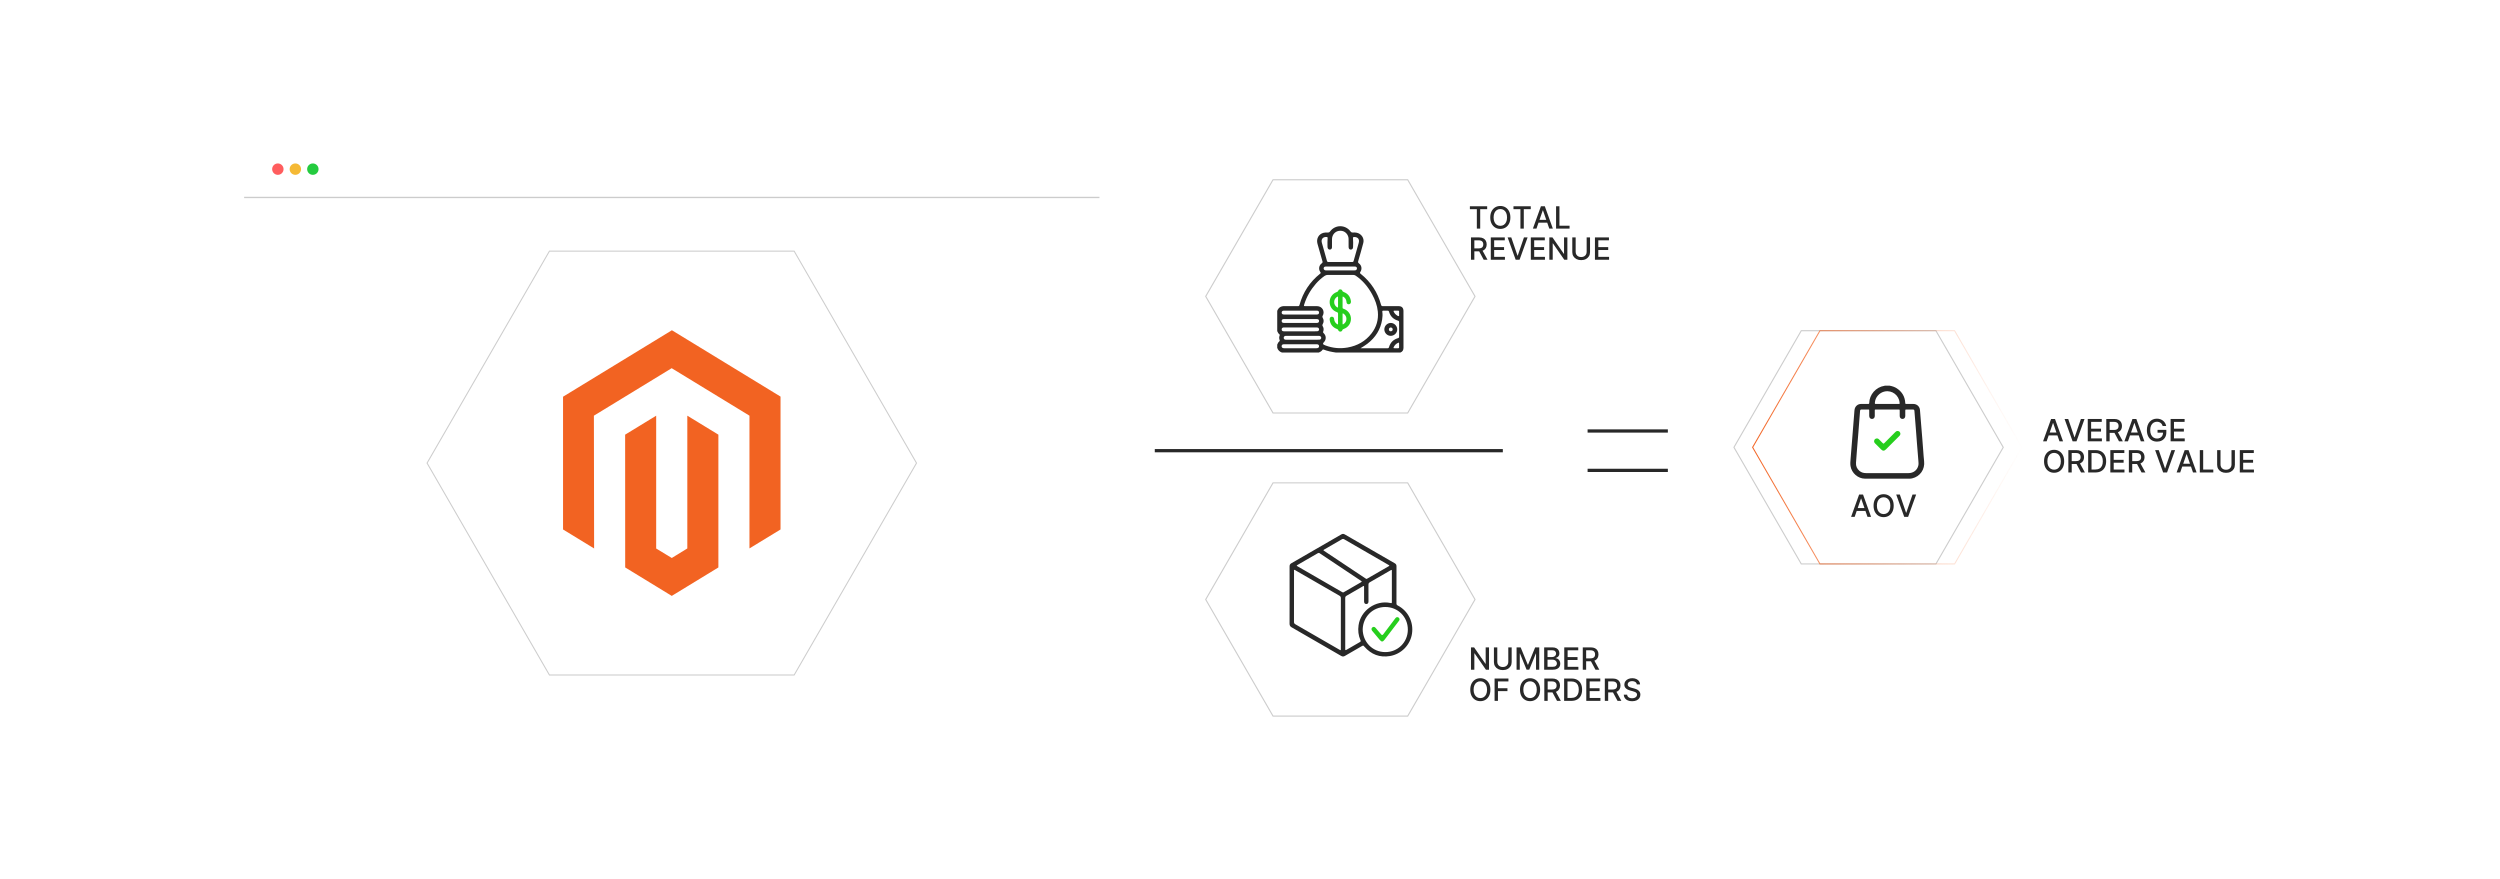 <?xml version="1.0" encoding="UTF-8"?><svg id="a" xmlns="http://www.w3.org/2000/svg" xmlns:xlink="http://www.w3.org/1999/xlink" viewBox="0 0 860 302.278"><defs><filter id="b" x="73.308" y="36.597" width="315.6" height="228.96" filterUnits="userSpaceOnUse"><feOffset dx="0" dy="0"/><feGaussianBlur result="c" stdDeviation="3.519"/><feFlood flood-color="#828282" flood-opacity=".3"/><feComposite in2="c" operator="in"/><feComposite in="SourceGraphic"/></filter><filter id="d" x="139.104" y="78.634" width="184.08" height="161.28" filterUnits="userSpaceOnUse"><feOffset dx="0" dy="0"/><feGaussianBlur result="e" stdDeviation="2.466"/><feFlood flood-color="#a8a8a8" flood-opacity=".3"/><feComposite in2="e" operator="in"/><feComposite in="SourceGraphic"/></filter><filter id="f" x="410.272" y="57.481" width="101.52" height="89.04" filterUnits="userSpaceOnUse"><feOffset dx="0" dy="0"/><feGaussianBlur result="g" stdDeviation="1.357"/><feFlood flood-color="#a8a8a8" flood-opacity=".3"/><feComposite in2="g" operator="in"/><feComposite in="SourceGraphic"/></filter><filter id="h" x="589.595" y="106.965" width="106.32" height="93.84" filterUnits="userSpaceOnUse"><feOffset dx="-6.428" dy="0"/><feGaussianBlur result="i" stdDeviation="2.143"/><feFlood flood-color="#f26322" flood-opacity=".3"/><feComposite in2="i" operator="in"/><feComposite in="SourceGraphic"/></filter><linearGradient id="j" x1="602.699" y1="153.881" x2="695.748" y2="153.881" gradientUnits="userSpaceOnUse"><stop offset="0" stop-color="#f26322"/><stop offset=".132" stop-color="#f26322" stop-opacity=".844"/><stop offset=".451" stop-color="#f26322" stop-opacity=".487"/><stop offset=".712" stop-color="#f26322" stop-opacity=".224"/><stop offset=".901" stop-color="#f26322" stop-opacity=".062"/><stop offset="1" stop-color="#f26322" stop-opacity="0"/></linearGradient><filter id="k" x="598.432" y="109.322" width="101.52" height="89.04" filterUnits="userSpaceOnUse"><feOffset dx="0" dy="0"/><feGaussianBlur result="l" stdDeviation="1.357"/><feFlood flood-color="#a8a8a8" flood-opacity=".3"/><feComposite in2="l" operator="in"/><feComposite in="SourceGraphic"/></filter><filter id="m" x="410.272" y="161.642" width="101.52" height="89.04" filterUnits="userSpaceOnUse"><feOffset dx="0" dy="0"/><feGaussianBlur result="n" stdDeviation="1.357"/><feFlood flood-color="#a8a8a8" flood-opacity=".3"/><feComposite in2="n" operator="in"/><feComposite in="SourceGraphic"/></filter></defs><rect x="83.981" y="47.309" width="294.227" height="207.659" rx="9.275" ry="9.275" fill="#fff" filter="url(#b)"/><circle cx="95.58" cy="58.186" r="1.962" fill="#ff5d5e"/><circle cx="101.599" cy="58.186" r="1.962" fill="#f5b935"/><circle cx="107.619" cy="58.186" r="1.962" fill="#24cb3f"/><line x1="83.981" y1="67.927" x2="378.208" y2="67.927" fill="#fff" stroke="#ccc" stroke-miterlimit="10" stroke-width=".467"/><polygon points="189.001 232.205 273.188 232.205 315.281 159.298 273.188 86.39 189.001 86.39 146.908 159.298 189.001 232.205" fill="#fff" filter="url(#d)" stroke="#ccc" stroke-miterlimit="10" stroke-width=".357"/><polygon points="231.132 113.604 193.686 136.469 193.686 182.137 204.375 188.674 204.3 142.995 231.057 126.658 257.814 142.995 257.814 188.654 268.504 182.137 268.504 136.429 231.132 113.604" fill="#f26322"/><polygon points="236.435 188.664 231.095 191.947 225.726 188.694 225.726 142.995 215.046 149.522 215.065 195.2 231.085 204.991 247.124 195.2 247.124 149.522 236.435 142.995 236.435 188.664" fill="#f26322"/><polygon points="437.922 142.068 484.244 142.068 507.405 101.953 484.244 61.837 437.922 61.837 414.762 101.953 437.922 142.068" fill="#fff" filter="url(#f)" stroke="#ccc" stroke-miterlimit="10" stroke-width=".379"/><path d="M439.365,106.946c.457-1.207,1.347-1.682,2.614-1.645,1.496.043,2.994.002,4.491.016.322.003.472-.097.56-.418,1.191-4.348,3.553-7.93,7.079-10.74.226-.18.288-.295.089-.568-.705-.965-.495-2.308.484-3.005.314-.224.324-.418.233-.735-.575-1.994-1.146-3.989-1.7-5.988-.478-1.724.391-3.316,2.03-3.764.512-.14,1.035-.138,1.557-.115.329.015.539-.098.74-.368,1.792-2.401,5.253-2.398,7.05.007.204.273.419.374.744.361.436-.017.873-.016,1.309.061,1.625.289,2.748,1.891,2.339,3.493-.534,2.092-1.149,4.163-1.748,6.238-.104.36-.115.579.247.842.946.686,1.133,1.961.468,2.944-.195.288-.138.426.104.619,3.504,2.791,5.85,6.351,7.031,10.672.095.348.254.469.618.466,1.808-.017,3.616-.01,5.424-.007,1.09.002,1.665.58,1.665,1.676.001,4.209-.008,8.418.008,12.628.003.807-.31,1.353-1.054,1.655h-22.208c-1.451-.212-2.886-.489-4.253-1.041-.155-.062-.274-.019-.362.12-.296.462-.753.706-1.233.922h-12.714c-.8-.273-1.34-.807-1.611-1.611v-1.102c.171-.434.373-.849.748-1.149.144-.116.151-.247.086-.411-.21-.531-.219-1.066.005-1.597.061-.145.074-.268-.065-.373-.386-.29-.584-.708-.774-1.132v-6.95ZM461.087,94.575c-1.427,0-2.853.014-4.279-.008-.449-.007-.822.11-1.182.365-1.089.77-2.073,1.654-2.949,2.661-1.831,2.106-3.201,4.471-4.03,7.141-.172.552-.145.576.421.577,1.342.001,2.684-.011,4.025.004,1.767.021,2.788,1.833,1.89,3.353-.136.23-.131.387.005.609.46.754.462,1.529.002,2.283-.137.224-.139.384-.001.609.368.598.456,1.244.184,1.905-.093.227-.028.348.139.504.987.929.982,2.316.004,3.263-.265.256-.243.565.075.748.194.112.411.186.623.265,2.463.923,4.999,1.15,7.58.69,3.323-.592,6.112-2.139,8.197-4.832,1.717-2.217,2.46-4.743,2.181-7.539-.212-2.125-.953-4.09-1.975-5.949-1.401-2.547-3.204-4.745-5.635-6.388-.269-.182-.542-.268-.869-.265-1.469.011-2.938.005-4.407.005ZM461.054,90.134c1.356,0,2.712-.007,4.067.006.304.003.45-.091.534-.396.572-2.067,1.17-4.127,1.745-6.194.346-1.243-.278-2.021-1.559-2.018-.378.001-.445.141-.414.483.093 1.0.058,2.003.024,3.005-.018.552-.352.86-.807.842-.459-.018-.722-.342-.725-.911-.005-.932.014-1.865-.007-2.796-.032-1.346-1.036-2.523-2.296-2.728-1.432-.233-2.704.465-3.206,1.766-.138.358-.203.732-.202,1.118.003.918.007,1.836-.004,2.754-.006.471-.291.773-.709.796-.417.023-.727-.243-.803-.703-.025-.152-.037-.309-.034-.464.02-.931-.056-1.864.047-2.793.023-.21-.02-.339-.279-.364-1.317-.129-2.057.718-1.703,1.994.574,2.067,1.173,4.127,1.743,6.194.089.323.243.419.563.416,1.341-.014,2.683-.006,4.025-.006ZM468.033,119.796c3.107,0,6.215-.002,9.322.004.256.001.378-.086.448-.334.464-1.644,1.526-2.699,3.17-3.162.225-.063.321-.171.32-.414-.008-1.709-.008-3.419-0-5.128.001-.253-.086-.372-.337-.444-1.62-.465-2.686-1.499-3.146-3.132-.064-.226-.186-.324-.423-.319-.508.011-1.017.012-1.526,0-.319-.007-.381.144-.34.425.127.874.074,1.749-.061,2.616-.538,3.471-2.304,6.202-5.064,8.324-.749.576-1.561,1.055-2.363,1.563ZM447.336,118.416c-1.821,0-3.642-.001-5.463.001-.155 0-.314-.004-.463.03-.324.074-.523.286-.531.625-.008.331.152.561.48.665.193.061.389.059.587.059,3.571 0,7.143 0,10.714 0.0.212,0,.424.004.628-.067.361-.124.512-.381.461-.753-.049-.359-.336-.557-.824-.558-1.863-.004-3.727-.002-5.59-.002ZM448.042,116.863c.988,0,1.976.001,2.964-0.0.931-.001,1.863.006,2.795-.008.428-.007.693-.267.703-.635.01-.363-.297-.657-.717-.685-.084-.005-.169-.003-.254-.003-3.656-0-7.311-0-10.967.001-.141,0-.285-.007-.422.021-.288.06-.476.242-.536.534-.053.258.038.473.238.64.191.159.425.134.648.134,1.849.002,3.698.001,5.547.002ZM447.29,108.196c1.907,0,3.813.003,5.72-.002.486-.002.747-.251.748-.672 0-.392-.24-.644-.677-.645-3.842-.006-7.684-.003-11.525-.003-.028,0-.057.002-.085.005-.363.045-.581.294-.578.659.003.426.274.656.804.657,1.864.004,3.729.002,5.593.001ZM447.333,113.973c1.158,0,2.316.001,3.474-0.0.763-0,1.526.011,2.288-.008.552-.014.843-.525.582-.984-.15-.264-.394-.336-.682-.336-3.785.002-7.57.002-11.356.002-.056,0-.114 0-.169.008-.379.054-.6.326-.576.706.025.397.274.607.761.608,1.893.005,3.785.002,5.678.003ZM447.343,109.758c-.565,0-1.13-0-1.695,0-1.342 0-2.683-.004-4.025.004-.499.003-.763.278-.728.723.03.383.273.595.73.596,3.799.004,7.598.002,11.396.001.056,0,.113-.002.169-.01.358-.053.577-.314.567-.673-.011-.409-.276-.637-.779-.638-1.878-.005-3.756-.002-5.635-.003ZM461.06,91.684v.003c-1.665,0-3.33-.005-4.995.003-.459.002-.733.263-.733.644,0,.371.298.654.721.682.084.006.169.003.254.003,3.175 0,6.35 0,9.525-.001.141,0,.288.011.421-.025.314-.084.522-.291.54-.626.017-.316-.138-.55-.445-.641-.158-.047-.335-.04-.504-.041-1.595-.003-3.189-.002-4.784-.002ZM481.289,118.831c0-.198.002-.396-.001-.593-.006-.412-.053-.444-.438-.263-.61.287-1.063.738-1.363,1.34-.212.425-.177.477.283.48.184.002.367.002.551,0,1.114-.014.954.146.968-.965ZM481.289,107.866c0-.197-.013-.395.003-.591.027-.322-.124-.42-.424-.409-.393.015-.788.014-1.181.001-.335-.012-.349.13-.227.384.243.508.596.922,1.07,1.221.206.13.449.362.676.238.193-.106.058-.415.083-.633.008-.069.001-.141.001-.211Z" fill="#282828"/><path d="M460.284,109.573c0-.537-.019-1.074.007-1.61.016-.34-.103-.493-.429-.606-1.498-.517-2.464-1.894-2.464-3.454 0-1.521.96-2.905,2.395-3.421.28-.101.492-.21.601-.52.101-.285.361-.42.676-.418.315.002.567.142.67.428.104.289.301.401.566.502,1.427.546,2.202,1.612,2.41,3.107.023.164.018.344-.025.503-.099.366-.356.583-.738.583-.361-.001-.614-.196-.717-.549-.043-.147-.053-.304-.073-.458-.086-.673-.424-1.186-.992-1.549-.172-.11-.323-.159-.323.138 0,1.2.004,2.401-.001,3.601-.001.296.225.32.419.391,1.486.543,2.457,1.888,2.466,3.416.01,1.586-.964,2.973-2.47,3.495-.239.083-.414.176-.501.444-.1.307-.36.475-.685.478-.343.004-.609-.171-.715-.496-.082-.251-.246-.338-.471-.42-1.468-.538-2.268-1.611-2.48-3.144-.008-.056-.007-.113-.008-.169-.007-.526.253-.857.7-.89.47-.035.816.263.847.798.044.734.375,1.288.956,1.709.088.064.189.163.303.112.129-.058.072-.2.073-.305.005-.565.003-1.13.003-1.695ZM460.283,103.912c0-.536-.003-1.072.001-1.608.002-.246-.063-.366-.314-.201-.646.424-1.008,1.006-1.011,1.795-.003.787.353,1.375.991,1.807.226.153.334.083.333-.186-.003-.536-.001-1.072,0-1.608ZM461.846,109.703c0,.535.005,1.071-.002,1.606-.003.246.055.37.307.199.65-.438,1.027-1.027,1.019-1.833-.008-.789-.388-1.362-1.024-1.788-.202-.136-.305-.091-.302.169.006.549.002,1.099.002,1.648Z" fill="#26ce1d"/><path d="M476.213,113.302c.006-1.207,1.009-2.209,2.214-2.212,1.2-.003,2.239,1.054,2.221,2.259-.018,1.197-1.036,2.184-2.248,2.18-1.201-.004-2.193-1.014-2.187-2.227ZM479.09,113.336c.006-.37-.288-.678-.652-.684-.378-.006-.657.273-.661.662-.004.375.248.64.619.651.39.011.689-.259.694-.629Z" fill="#282828"/><polygon points="626.062 193.996 672.384 193.996 695.545 153.881 672.384 113.765 626.062 113.765 602.902 153.881 626.062 193.996" fill="#fff" filter="url(#h)" stroke="#ccc" stroke-miterlimit="10" stroke-width=".379"/><polygon points="626.062 193.996 672.384 193.996 695.545 153.881 672.384 113.765 626.062 113.765 602.902 153.881 626.062 193.996" fill="none" filter="url(#k)" stroke="url(#j)" stroke-miterlimit="10" stroke-width=".352"/><path d="M650.024,132.67c.883.173,1.738.425,2.496.93,1.792,1.192,2.781,2.852,2.887,5.011.013.274.091.356.362.351.811-.015,1.623-.01,2.435-.004,1.203.01,2.159.87,2.265,2.063.14,1.573.254,3.149.381,4.724.138,1.699.283,3.397.418,5.096.115,1.45.218,2.902.332,4.353.091,1.15.155,2.303.293,3.448.337,2.804-1.383,5.3-4.121,5.92-.304.069-.613.108-.927.108-5.089-.002-10.178.008-15.267-.005-2.434-.006-4.617-1.929-5.001-4.342-.133-.834-.032-1.661.027-2.489.086-1.192.191-2.383.287-3.574.119-1.471.238-2.942.356-4.413.09-1.129.177-2.259.267-3.388.12-1.502.243-3.004.359-4.506.031-.404.041-.81.128-1.208.229-1.051,1.111-1.776,2.188-1.786.843-.008,1.686-.007,2.529.001.214.002.291-.068.295-.286.051-2.936,2.273-5.509,5.27-5.965.04-.006.078-.025.117-.039.541,0,1.083,0,1.624,0ZM649.22,162.753c2.435,0,4.871.006,7.306-.002,1.707-.005,3.008-1.019,3.377-2.598.126-.539.063-1.078.021-1.614-.15-1.958-.322-3.915-.477-5.873-.137-1.72-.259-3.441-.394-5.161-.16-2.041-.328-4.082-.49-6.123-.029-.367-.157-.504-.527-.506-.77-.005-1.54.008-2.31-.007-.26-.005-.316.099-.312.332.011.635.007,1.27.002,1.905-.005.6-.396,1.011-.953,1.013-.559.002-.957-.406-.962-1.002-.006-.645-.009-1.291.002-1.936.004-.226-.065-.311-.301-.311-2.654.006-5.308.007-7.962-.001-.253-.001-.322.088-.317.327.012.635.008,1.27.003,1.905-.005.603-.392,1.013-.947,1.018-.57.004-.964-.41-.969-1.029-.004-.645-.003-1.29-0-1.936.001-.165-.021-.283-.232-.282-.822.006-1.644-.001-2.466.006-.271.002-.422.156-.444.426-.086,1.067-.171,2.134-.253,3.202-.112,1.451-.217,2.902-.333,4.353-.155,1.948-.322,3.894-.477,5.842-.119,1.492-.227,2.985-.339,4.478-.086,1.153.33,2.097,1.213,2.833.655.545,1.433.74,2.267.741,2.425.004,4.85.001,7.275.001ZM649.208,138.956c1.279,0,2.558 0,3.837-0.0.517-0.0.444.011.413-.429-.177-2.537-2.575-4.36-5.063-3.868-1.885.372-3.35,2.033-3.441,3.923-.015.318.057.384.355.381,1.3-.014,2.599-.006,3.899-.006Z" fill="#282828"/><path d="M644.694,151.777c.015-.4.197-.7.561-.864.389-.175.76-.112,1.068.183.451.431.898.868,1.323,1.324.206.221.322.25.554.012,1.244-1.272,2.509-2.521,3.765-3.781.219-.22.454-.391.784-.391.391,0,.685.164.867.506.188.354.155.704-.079,1.028-.072.101-.164.188-.252.276-1.5,1.501-3,3.002-4.501,4.502-.615.614-1.099.616-1.708.007-.677-.676-1.352-1.354-2.03-2.03-.214-.214-.363-.454-.353-.771Z" fill="#26ce1d"/><polygon points="437.922 246.339 484.244 246.339 507.405 206.223 484.244 166.108 437.922 166.108 414.762 206.223 437.922 246.339" fill="#fff" filter="url(#m)" stroke="#ccc" stroke-miterlimit="10" stroke-width=".379"/><path d="M443.622,204.743c0-3.301.007-6.602-.008-9.903-.002-.496.162-.819.596-1.069,5.746-3.308,11.487-6.626,17.226-9.946.397-.23.759-.221,1.152.006,5.74,3.32,11.481,6.637,17.226,9.947.414.239.583.552.582,1.032-.012,4.255-.003,8.51-.014,12.764-.001.349.101.537.419.703,3.581,1.858,5.521,5.694,4.926,9.7-.576,3.877-3.632,7.03-7.576,7.701-3.511.597-6.438-.536-8.779-3.203-.422-.481-.408-.491-.981-.16-1.914,1.106-3.832,2.203-5.739,3.321-.44.258-.826.272-1.272.013-5.685-3.293-11.373-6.582-17.07-9.854-.513-.295-.705-.654-.701-1.24.022-3.271.011-6.541.011-9.812ZM461.248,214.458c0-2.891-.01-5.782.011-8.673.003-.443-.155-.673-.527-.886-5.026-2.886-10.043-5.788-15.063-8.684-.139-.08-.284-.252-.442-.172-.171.087-.082.303-.082.46-.004,5.812.001,11.625-.013,17.437-.001.411.151.621.489.815,5.05,2.905,10.094,5.821,15.139,8.735.467.27.489.259.489-.267.001-2.921.001-5.843.001-8.764ZM462.765,214.449c0,2.938.002,5.875-.003,8.812-.001.327.019.511.412.281,1.54-.905,3.087-1.798,4.639-2.682.286-.163.325-.321.193-.618-.738-1.648-.911-3.372-.662-5.151.707-5.067,5.869-8.712,10.878-7.678.577.119.579.119.579-.457.001-3.467.001-6.935 0-10.402,0-.614-.01-.619-.546-.309-2.333,1.348-4.662,2.703-7.004,4.037-.358.204-.507.429-.501.855.024,1.923.013,3.846.008,5.769-.001.545-.26.853-.71.876-.497.025-.801-.294-.803-.872-.005-1.635-.001-3.271-.003-4.906-.001-.532-.021-.542-.485-.273-1.846,1.072-3.687,2.152-5.541,3.21-.33.188-.461.401-.459.786.015,2.907.009,5.814.009,8.722ZM468.766,216.512c.059,4.306,3.332,7.803,7.794,7.809,4.282.006,7.716-3.361,7.739-7.707.024-4.415-3.426-7.817-7.774-7.808-4.295.009-7.633,3.341-7.76,7.706ZM470.125,199.149c.1-.053.222-.113.339-.18,2.4-1.383,4.8-2.767,7.199-4.153.373-.216.37-.265-.022-.492-.904-.524-1.809-1.045-2.714-1.567-4.155-2.401-8.312-4.8-12.463-7.207-.303-.176-.55-.214-.875-.023-2.023,1.189-4.056,2.361-6.092,3.526-.289.165-.301.247-.016.435,4.755,3.158,9.504,6.324,14.255,9.488.112.074.215.17.389.173ZM462.005,203.826c.15-.075.289-.134.418-.209,1.927-1.112,3.851-2.232,5.783-3.336.307-.175.282-.272.01-.453-4.752-3.162-9.501-6.329-14.246-9.502-.237-.159-.422-.152-.661-.013-2.317,1.346-4.639,2.682-6.959,4.024-.372.215-.368.263.026.492.681.395,1.363.787,2.045,1.181,4.365,2.522,8.73,5.043,13.096,7.564.155.09.319.166.487.252Z" fill="#282828"/><path d="M481.447,213.063c-.019.197-.09.358-.204.507-1.662,2.177-3.322,4.355-4.983,6.533-.576.755-1.013.759-1.623.026-.832-1-1.669-1.997-2.503-2.996-.049-.058-.101-.113-.145-.174-.28-.387-.254-.829.063-1.104.353-.306.781-.289,1.127.102.662.748,1.298,1.518,1.945,2.279q.362.425.703-.024c1.386-1.835,2.772-3.671,4.158-5.507.225-.299.497-.496.893-.372.357.112.533.377.57.731Z" fill="#26ce1d"/><path d="M505.638,71.955v-.998h5.947v.998h-2.397v6.688h-1.156v-6.688h-2.394Z" fill="#282828"/><path d="M519.572,74.8c0,.82-.15,1.525-.45,2.115-.3.589-.711,1.042-1.232,1.358-.522.316-1.114.475-1.777.475-.666,0-1.259-.158-1.78-.475-.522-.316-.933-.77-1.233-1.36-.3-.59-.45-1.295-.45-2.113,0-.821.15-1.525.45-2.115.301-.589.711-1.042,1.233-1.358.521-.317,1.114-.475,1.78-.475.663,0,1.255.158,1.777.475.521.316.933.769,1.232,1.358s.45,1.294.45,2.115ZM518.424,74.8c0-.625-.101-1.153-.302-1.582-.201-.429-.477-.754-.826-.976-.349-.222-.743-.332-1.184-.332-.442,0-.838.11-1.185.332-.348.221-.623.547-.824.976-.201.429-.302.957-.302,1.582s.101,1.153.302,1.581c.201.429.477.754.824.976.348.221.743.332,1.185.332.44,0,.835-.111,1.184-.332.35-.222.625-.547.826-.976.201-.429.302-.956.302-1.581Z" fill="#282828"/><path d="M520.635,71.955v-.998h5.947v.998h-2.397v6.688h-1.156v-6.688h-2.394Z" fill="#282828"/><path d="M528.541,78.643h-1.23l2.766-7.686h1.34l2.766,7.686h-1.23l-2.173-6.29h-.06l-2.177,6.29ZM528.748,75.633h3.993v.976h-3.993v-.976Z" fill="#282828"/><path d="M535.289,78.643v-7.686h1.159v6.688h3.482v.998h-4.642Z" fill="#282828"/><path d="M506.017,89.356v-7.686h2.739c.596,0,1.09.102,1.484.308.394.205.689.488.884.85.195.361.293.778.293,1.252,0,.47-.099.884-.295,1.24s-.492.634-.886.831c-.395.198-.889.297-1.484.297h-2.075v-.999h1.971c.375,0,.681-.054.917-.161.236-.108.41-.264.519-.469.11-.205.165-.452.165-.739,0-.29-.056-.541-.167-.754-.111-.212-.285-.376-.521-.49s-.546-.171-.929-.171h-1.456v6.691h-1.159ZM509.811,85.888l1.898,3.468h-1.32l-1.861-3.468h1.283Z" fill="#282828"/><path d="M512.833,89.356v-7.686h4.818v.998h-3.659v2.342h3.407v.995h-3.407v2.353h3.704v.998h-4.863Z" fill="#282828"/><path d="M519.877,81.671l2.139,6.259h.086l2.14-6.259h1.253l-2.766,7.686h-1.34l-2.766-7.686h1.254Z" fill="#282828"/><path d="M526.601,89.356v-7.686h4.818v.998h-3.659v2.342h3.407v.995h-3.407v2.353h3.704v.998h-4.863Z" fill="#282828"/><path d="M539.177,81.671v7.686h-1.065l-3.907-5.637h-.071v5.637h-1.159v-7.686h1.073l3.91,5.644h.071v-5.644h1.148Z" fill="#282828"/><path d="M545.808,81.671h1.163v5.055c0,.538-.126,1.014-.379,1.428s-.608.739-1.065.976c-.458.236-.995.354-1.61.354-.613,0-1.148-.118-1.606-.354s-.812-.561-1.065-.976-.379-.89-.379-1.428v-5.055h1.159v4.961c0,.348.077.657.231.927.154.27.372.482.655.636.282.154.618.231,1.006.231.391,0,.728-.077,1.012-.231.283-.154.501-.366.652-.636.151-.271.228-.58.228-.927v-4.961Z" fill="#282828"/><path d="M548.66,89.356v-7.686h4.818v.998h-3.659v2.342h3.407v.995h-3.407v2.353h3.704v.998h-4.863Z" fill="#282828"/><path d="M512.22,222.699v7.686h-1.065l-3.907-5.637h-.071v5.637h-1.159v-7.686h1.073l3.91,5.644h.071v-5.644h1.148Z" fill="#282828"/><path d="M518.851,222.699h1.163v5.055c0,.538-.126,1.014-.379,1.428s-.608.739-1.065.976c-.458.236-.995.354-1.61.354-.613,0-1.148-.118-1.606-.354s-.812-.561-1.065-.976-.379-.89-.379-1.428v-5.055h1.159v4.961c0,.348.077.657.231.927.154.27.372.482.655.636.282.154.618.231,1.006.231.391,0,.728-.077,1.012-.231.283-.154.501-.366.652-.636.151-.271.228-.58.228-.927v-4.961Z" fill="#282828"/><path d="M521.704,222.699h1.407l2.446,5.974h.091l2.446-5.974h1.407v7.686h-1.103v-5.561h-.071l-2.267,5.55h-.915l-2.268-5.554h-.071v5.565h-1.103v-7.686Z" fill="#282828"/><path d="M531.191,230.385v-7.686h2.814c.545,0,.997.089,1.355.268s.626.42.803.724c.178.304.267.646.267,1.027,0,.32-.059.589-.176.809-.118.219-.274.394-.472.525-.196.131-.412.227-.646.287v.075c.255.013.504.095.748.246s.446.366.606.644.24.615.24,1.013c0,.393-.092.745-.276,1.057-.184.311-.467.558-.85.739-.383.181-.872.272-1.468.272h-2.945ZM532.35,226.024h1.554c.26,0,.495-.05.704-.15.208-.1.375-.241.499-.422.124-.181.185-.396.185-.644,0-.318-.111-.584-.334-.799s-.565-.323-1.024-.323h-1.584v2.338ZM532.35,229.39h1.674c.556,0,.953-.107,1.193-.323.24-.215.36-.484.36-.807,0-.243-.061-.465-.184-.668-.123-.203-.298-.364-.523-.484-.227-.12-.495-.18-.806-.18h-1.715v2.462Z" fill="#282828"/><path d="M538.103,230.385v-7.686h4.818v.998h-3.659v2.342h3.407v.995h-3.407v2.353h3.704v.998h-4.863Z" fill="#282828"/><path d="M544.475,230.385v-7.686h2.739c.596,0,1.09.102,1.484.308.394.205.689.488.884.85.195.361.293.778.293,1.252,0,.47-.099.884-.295,1.24s-.492.634-.886.831c-.395.198-.889.297-1.484.297h-2.075v-.999h1.971c.375,0,.681-.054.917-.161.236-.108.41-.264.519-.469.11-.205.165-.452.165-.739,0-.29-.056-.541-.167-.754-.111-.212-.285-.376-.521-.49s-.546-.171-.929-.171h-1.456v6.691h-1.159ZM548.269,226.917l1.898,3.468h-1.32l-1.861-3.468h1.283Z" fill="#282828"/><path d="M512.693,237.255c0,.82-.15,1.525-.45,2.115-.3.589-.711,1.042-1.232,1.358-.522.316-1.114.475-1.777.475-.666,0-1.259-.158-1.78-.475-.522-.316-.933-.77-1.233-1.36-.3-.59-.45-1.295-.45-2.113,0-.821.15-1.525.45-2.115.301-.589.711-1.042,1.233-1.358.521-.317,1.114-.475,1.78-.475.663,0,1.255.158,1.777.475.521.316.933.769,1.232,1.358s.45,1.294.45,2.115ZM511.545,237.255c0-.625-.101-1.153-.302-1.582-.201-.429-.477-.754-.826-.976-.349-.222-.743-.332-1.184-.332-.442,0-.838.11-1.185.332-.348.221-.623.547-.824.976-.201.429-.302.957-.302,1.582s.101,1.153.302,1.581c.201.429.477.754.824.976.348.221.743.332,1.185.332.44,0,.835-.111,1.184-.332.35-.222.625-.547.826-.976.201-.429.302-.956.302-1.581Z" fill="#282828"/><path d="M514.135,241.098v-7.686h4.766v.998h-3.606v2.342h3.265v.995h-3.265v3.351h-1.159Z" fill="#282828"/><path d="M529.802,237.255c0,.82-.15,1.525-.45,2.115-.3.589-.711,1.042-1.232,1.358-.522.316-1.114.475-1.777.475-.666,0-1.259-.158-1.78-.475-.522-.316-.933-.77-1.233-1.36-.3-.59-.45-1.295-.45-2.113,0-.821.15-1.525.45-2.115.301-.589.711-1.042,1.233-1.358.521-.317,1.114-.475,1.78-.475.663,0,1.255.158,1.777.475.521.316.933.769,1.232,1.358s.45,1.294.45,2.115ZM528.653,237.255c0-.625-.101-1.153-.302-1.582-.201-.429-.477-.754-.826-.976-.349-.222-.743-.332-1.184-.332-.442,0-.838.11-1.185.332-.348.221-.623.547-.824.976-.201.429-.302.957-.302,1.582s.101,1.153.302,1.581c.201.429.477.754.824.976.348.221.743.332,1.185.332.44,0,.835-.111,1.184-.332.35-.222.625-.547.826-.976.201-.429.302-.956.302-1.581Z" fill="#282828"/><path d="M531.243,241.098v-7.686h2.739c.596,0,1.09.102,1.484.308.394.205.689.488.884.85.195.361.293.778.293,1.252,0,.47-.099.884-.295,1.24s-.492.634-.886.831c-.395.198-.889.297-1.484.297h-2.075v-.999h1.971c.375,0,.681-.054.917-.161.236-.108.41-.264.519-.469.11-.205.165-.452.165-.739,0-.29-.056-.541-.167-.754-.111-.212-.285-.376-.521-.49s-.546-.171-.929-.171h-1.456v6.691h-1.159ZM535.037,237.63l1.898,3.468h-1.32l-1.861-3.468h1.283Z" fill="#282828"/><path d="M540.546,241.098h-2.487v-7.686h2.566c.753,0,1.4.153,1.94.46s.955.746,1.244,1.317.434,1.256.434,2.055c0,.8-.146,1.488-.438,2.064-.291.575-.713,1.018-1.263,1.327-.551.309-1.216.463-1.997.463ZM539.217,240.085h1.265c.586,0,1.072-.111,1.46-.332.388-.222.678-.543.871-.965.192-.421.288-.936.288-1.544,0-.603-.096-1.115-.287-1.535-.19-.42-.476-.739-.854-.957-.378-.217-.847-.326-1.407-.326h-1.336v5.659Z" fill="#282828"/><path d="M545.684,241.098v-7.686h4.818v.998h-3.659v2.342h3.407v.995h-3.407v2.353h3.704v.998h-4.863Z" fill="#282828"/><path d="M552.056,241.098v-7.686h2.739c.596,0,1.09.102,1.484.308.394.205.689.488.884.85.195.361.293.778.293,1.252,0,.47-.099.884-.295,1.24s-.492.634-.886.831c-.395.198-.889.297-1.484.297h-2.075v-.999h1.971c.375,0,.681-.054.917-.161.236-.108.41-.264.519-.469.11-.205.165-.452.165-.739,0-.29-.056-.541-.167-.754-.111-.212-.285-.376-.521-.49s-.546-.171-.929-.171h-1.456v6.691h-1.159ZM555.85,237.63l1.898,3.468h-1.32l-1.861-3.468h1.283Z" fill="#282828"/><path d="M563.063,235.431c-.04-.355-.205-.631-.495-.828s-.655-.295-1.096-.295c-.315,0-.588.05-.818.148-.231.099-.408.234-.535.405-.126.171-.19.366-.19.584,0,.183.044.34.13.473.086.132.2.243.342.332.141.089.293.163.456.221.162.059.318.107.469.144l.75.195c.246.06.497.141.755.244.258.103.496.238.717.405.22.168.398.376.534.623.137.248.205.544.205.89,0,.435-.112.822-.336,1.16-.224.337-.548.604-.972.799-.425.195-.936.292-1.537.292-.575,0-1.073-.091-1.493-.274-.421-.183-.75-.442-.987-.779-.238-.336-.369-.736-.395-1.199h1.164c.022.278.113.508.272.692.159.184.363.32.612.409s.521.133.819.133c.328,0,.62-.052.877-.155.256-.104.458-.249.606-.435s.222-.405.222-.655c0-.228-.065-.414-.193-.559s-.303-.265-.521-.36-.466-.179-.741-.252l-.908-.248c-.615-.168-1.103-.414-1.462-.74-.358-.325-.538-.755-.538-1.29,0-.443.12-.83.36-1.16.24-.331.565-.587.976-.771.41-.184.873-.276,1.389-.276.52,0,.98.091,1.379.274.399.183.714.434.943.752.231.319.351.685.36,1.098h-1.118Z" fill="#282828"/><path d="M704.045,151.812h-1.23l2.766-7.686h1.34l2.766,7.686h-1.23l-2.173-6.29h-.06l-2.177,6.29ZM704.252,148.802h3.993v.976h-3.993v-.976Z" fill="#282828"/><path d="M711.465,144.127l2.139,6.259h.086l2.14-6.259h1.253l-2.766,7.686h-1.34l-2.766-7.686h1.254Z" fill="#282828"/><path d="M718.189,151.812v-7.686h4.818v.998h-3.659v2.342h3.407v.995h-3.407v2.353h3.704v.998h-4.863Z" fill="#282828"/><path d="M724.562,151.812v-7.686h2.739c.596,0,1.09.102,1.484.308.394.205.689.488.884.85.195.361.293.778.293,1.252,0,.47-.099.884-.295,1.24s-.492.634-.886.831c-.395.198-.889.297-1.484.297h-2.075v-.999h1.971c.375,0,.681-.054.917-.161.236-.108.41-.264.519-.469.11-.205.165-.452.165-.739,0-.29-.056-.541-.167-.754-.111-.212-.285-.376-.521-.49s-.546-.171-.929-.171h-1.456v6.691h-1.159ZM728.356,148.344l1.898,3.468h-1.32l-1.861-3.468h1.283Z" fill="#282828"/><path d="M732.025,151.812h-1.23l2.766-7.686h1.34l2.766,7.686h-1.23l-2.173-6.29h-.06l-2.177,6.29ZM732.232,148.802h3.993v.976h-3.993v-.976Z" fill="#282828"/><path d="M743.974,146.554c-.072-.228-.17-.432-.291-.613-.121-.182-.266-.336-.434-.465-.167-.129-.358-.227-.572-.295-.214-.067-.448-.101-.703-.101-.434,0-.823.111-1.171.334s-.623.548-.824.978-.302.954-.302,1.574c0,.623.102,1.15.304,1.58.203.43.48.757.833.98s.755.334,1.205.334c.418,0,.782-.085,1.094-.255.311-.17.553-.411.725-.722.171-.311.257-.679.257-1.102l.3.056h-2.199v-.957h3.022v.875c0,.645-.137,1.206-.411,1.679-.273.475-.651.84-1.133,1.098-.482.257-1.033.386-1.653.386-.696,0-1.306-.16-1.83-.48-.523-.32-.933-.775-1.225-1.364-.293-.589-.44-1.289-.44-2.1,0-.613.085-1.163.255-1.651.171-.488.41-.903.719-1.244.31-.342.673-.603,1.093-.784.419-.182.877-.273,1.375-.273.415,0,.803.061,1.161.184.359.123.68.296.961.521s.515.492.7.801c.185.309.31.651.375,1.026h-1.19Z" fill="#282828"/><path d="M746.688,151.812v-7.686h4.818v.998h-3.659v2.342h3.407v.995h-3.407v2.353h3.704v.998h-4.863Z" fill="#282828"/><path d="M710.072,158.683c0,.82-.15,1.525-.45,2.115-.3.589-.711,1.042-1.232,1.358-.522.316-1.114.475-1.777.475-.666,0-1.259-.158-1.78-.475-.522-.316-.933-.77-1.233-1.36-.3-.59-.45-1.295-.45-2.113,0-.821.15-1.525.45-2.115.301-.589.711-1.042,1.233-1.358.521-.317,1.114-.475,1.78-.475.663,0,1.255.158,1.777.475.521.316.933.769,1.232,1.358s.45,1.294.45,2.115ZM708.924,158.683c0-.625-.101-1.153-.302-1.582-.201-.429-.477-.754-.826-.976-.349-.222-.743-.332-1.184-.332-.442,0-.838.11-1.185.332-.348.221-.623.547-.824.976-.201.429-.302.957-.302,1.582s.101,1.153.302,1.581c.201.429.477.754.824.976.348.221.743.332,1.185.332.44,0,.835-.111,1.184-.332.35-.222.625-.547.826-.976.201-.429.302-.956.302-1.581Z" fill="#282828"/><path d="M711.513,162.526v-7.686h2.739c.596,0,1.09.102,1.484.308.394.205.689.488.884.85.195.361.293.778.293,1.252,0,.47-.099.884-.295,1.24s-.492.634-.886.831c-.395.198-.889.297-1.484.297h-2.075v-.999h1.971c.375,0,.681-.054.917-.161.236-.108.41-.264.519-.469.11-.205.165-.452.165-.739,0-.29-.056-.541-.167-.754-.111-.212-.285-.376-.521-.49s-.546-.171-.929-.171h-1.456v6.691h-1.159ZM715.307,159.058l1.898,3.468h-1.32l-1.861-3.468h1.283Z" fill="#282828"/><path d="M720.816,162.526h-2.487v-7.686h2.566c.753,0,1.4.153,1.94.46s.955.746,1.244,1.317.434,1.256.434,2.055c0,.8-.146,1.488-.438,2.064-.291.575-.713,1.018-1.263,1.327-.551.309-1.216.463-1.997.463ZM719.488,161.512h1.265c.586,0,1.072-.111,1.46-.332.388-.222.678-.543.871-.965.192-.421.288-.936.288-1.544,0-.603-.096-1.115-.287-1.535-.19-.42-.476-.739-.854-.957-.378-.217-.847-.326-1.407-.326h-1.336v5.659Z" fill="#282828"/><path d="M725.954,162.526v-7.686h4.818v.998h-3.659v2.342h3.407v.995h-3.407v2.353h3.704v.998h-4.863Z" fill="#282828"/><path d="M732.326,162.526v-7.686h2.739c.596,0,1.09.102,1.484.308.394.205.689.488.884.85.195.361.293.778.293,1.252,0,.47-.099.884-.295,1.24s-.492.634-.886.831c-.395.198-.889.297-1.484.297h-2.075v-.999h1.971c.375,0,.681-.054.917-.161.236-.108.41-.264.519-.469.11-.205.165-.452.165-.739,0-.29-.056-.541-.167-.754-.111-.212-.285-.376-.521-.49s-.546-.171-.929-.171h-1.456v6.691h-1.159ZM736.12,159.058l1.898,3.468h-1.32l-1.861-3.468h1.283Z" fill="#282828"/><path d="M742.613,154.84l2.139,6.259h.086l2.14-6.259h1.253l-2.766,7.686h-1.34l-2.766-7.686h1.254Z" fill="#282828"/><path d="M749.986,162.526h-1.23l2.766-7.686h1.34l2.766,7.686h-1.23l-2.173-6.29h-.06l-2.177,6.29ZM750.193,159.516h3.993v.976h-3.993v-.976Z" fill="#282828"/><path d="M756.734,162.526v-7.686h1.159v6.688h3.482v.998h-4.642Z" fill="#282828"/><path d="M767.639,154.84h1.163v5.055c0,.538-.126,1.014-.379,1.428s-.608.739-1.065.976c-.458.236-.995.354-1.61.354-.613,0-1.148-.118-1.606-.354s-.812-.561-1.065-.976-.379-.89-.379-1.428v-5.055h1.159v4.961c0,.348.077.657.231.927.154.27.372.482.655.636.282.154.618.231,1.006.231.391,0,.728-.077,1.012-.231.283-.154.501-.366.652-.636.151-.271.228-.58.228-.927v-4.961Z" fill="#282828"/><path d="M770.492,162.526v-7.686h4.818v.998h-3.659v2.342h3.407v.995h-3.407v2.353h3.704v.998h-4.863Z" fill="#282828"/><path d="M638.005,177.795h-1.23l2.766-7.686h1.34l2.766,7.686h-1.23l-2.173-6.29h-.06l-2.177,6.29ZM638.212,174.785h3.993v.976h-3.993v-.976Z" fill="#282828"/><path d="M651.428,173.952c0,.82-.15,1.525-.45,2.115-.3.589-.711,1.042-1.232,1.358-.522.316-1.114.475-1.777.475-.666,0-1.259-.158-1.78-.475-.522-.316-.933-.77-1.233-1.36-.3-.59-.45-1.295-.45-2.113,0-.821.15-1.525.45-2.115.301-.589.711-1.042,1.233-1.358.521-.317,1.114-.475,1.78-.475.663,0,1.255.158,1.777.475.521.316.933.769,1.232,1.358s.45,1.294.45,2.115ZM650.28,173.952c0-.625-.101-1.153-.302-1.582-.201-.429-.477-.754-.826-.976-.349-.222-.743-.332-1.184-.332-.442,0-.838.11-1.185.332-.348.221-.623.547-.824.976-.201.429-.302.957-.302,1.582s.101,1.153.302,1.581c.201.429.477.754.824.976.348.221.743.332,1.185.332.44,0,.835-.111,1.184-.332.35-.222.625-.547.826-.976.201-.429.302-.956.302-1.581Z" fill="#282828"/><path d="M653.542,170.11l2.139,6.259h.086l2.14-6.259h1.253l-2.766,7.686h-1.34l-2.766-7.686h1.254Z" fill="#282828"/><line x1="397.245" y1="155.034" x2="516.974" y2="155.034" fill="none" stroke="#282828" stroke-miterlimit="10" stroke-width="1.118"/><line x1="546.132" y1="148.26" x2="573.744" y2="148.26" fill="none" stroke="#282828" stroke-miterlimit="10" stroke-width="1.118"/><line x1="546.132" y1="161.807" x2="573.744" y2="161.807" fill="none" stroke="#282828" stroke-miterlimit="10" stroke-width="1.118"/></svg>
